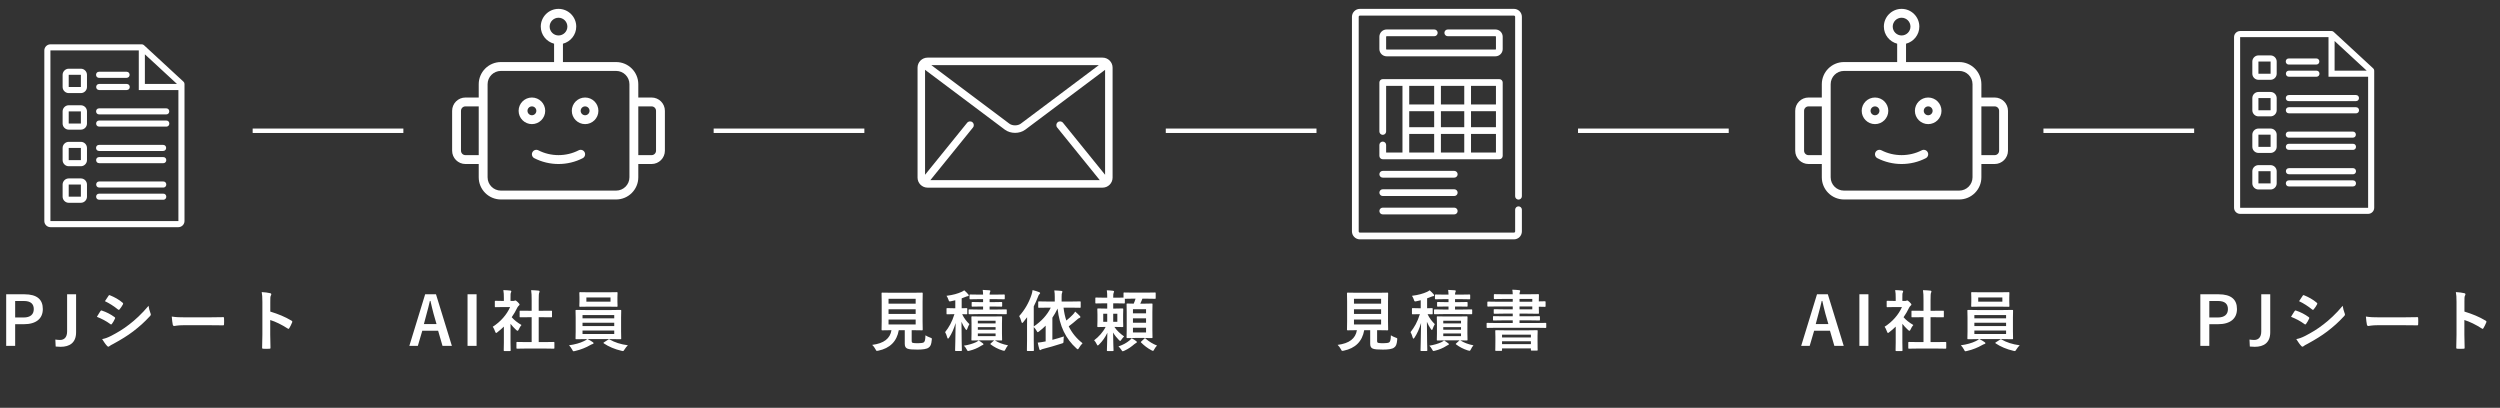 
<svg width="564" height="92" viewBox="0 0 564 92" fill="none" xmlns="http://www.w3.org/2000/svg">
<rect x="0" y="0" width="564" height="92" fill="#333333" stroke="none"/>
<path d="M1.395 66.39H5.505C8.37 66.39 9.66 67.575 9.66 69.72C9.66 71.865 8.175 73.14 5.385 73.14H3.42V78.03H1.395V66.39ZM3.42 67.905V71.625H5.325C6.87 71.625 7.62 70.92 7.62 69.735C7.62 68.58 6.945 67.905 5.4 67.905H3.42ZM17.165 66.39V74.97C17.165 77.325 15.71 78.24 13.67 78.24C13.34 78.24 12.98 78.21 12.56 78.18L12.485 76.605C12.92 76.665 13.25 76.695 13.55 76.695C14.495 76.695 15.14 76.08 15.14 74.775V66.39H17.165ZM21.858 71.475C22.233 70.875 22.473 70.44 22.652 70.2C22.727 70.095 22.802 70.02 22.938 70.05C24.062 70.425 24.962 70.905 25.817 71.52C25.922 71.595 25.983 71.655 25.983 71.745C25.983 71.79 25.953 71.85 25.922 71.91C25.758 72.315 25.503 72.705 25.262 73.05C25.188 73.14 25.128 73.2 25.067 73.2C25.008 73.2 24.962 73.17 24.887 73.11C23.927 72.405 22.953 71.91 21.858 71.475ZM23.672 67.95C23.927 67.56 24.212 67.14 24.468 66.75C24.573 66.57 24.663 66.54 24.843 66.63C25.802 67.02 26.837 67.575 27.663 68.295C27.753 68.355 27.782 68.43 27.782 68.49C27.782 68.55 27.767 68.61 27.723 68.685C27.512 69.06 27.212 69.54 26.957 69.81C26.913 69.885 26.852 69.9 26.808 69.9C26.733 69.9 26.657 69.855 26.582 69.795C25.802 69.15 24.633 68.385 23.672 67.95ZM23.043 76.5C23.672 76.38 24.198 76.215 25.082 75.765C26.508 75.015 27.738 74.31 29.192 73.17C30.392 72.255 31.997 70.815 33.513 68.985C33.602 69.645 33.722 70.02 33.947 70.665C33.992 70.77 34.023 70.86 34.023 70.95C34.023 71.07 33.977 71.175 33.858 71.295C32.462 72.795 31.517 73.62 30.047 74.76C28.742 75.75 27.348 76.605 25.562 77.58C25.203 77.775 24.843 77.94 24.692 78.09C24.602 78.18 24.527 78.21 24.453 78.21C24.348 78.21 24.242 78.15 24.152 78.03C23.837 77.715 23.433 77.13 23.043 76.5ZM46.922 73.365H41.523C40.038 73.365 39.468 73.545 39.318 73.545C39.138 73.545 39.017 73.455 38.972 73.23C38.898 72.885 38.807 72.18 38.748 71.415C39.722 71.565 40.472 71.595 41.987 71.595H46.818C47.958 71.595 49.112 71.565 50.267 71.55C50.492 71.535 50.538 71.58 50.538 71.76C50.568 72.21 50.568 72.72 50.538 73.17C50.538 73.35 50.477 73.41 50.267 73.395C49.142 73.38 48.032 73.365 46.922 73.365ZM60.977 68.145V70.29C62.807 70.86 64.263 71.445 65.748 72.33C65.912 72.42 65.987 72.525 65.912 72.72C65.718 73.215 65.478 73.68 65.267 74.025C65.207 74.13 65.147 74.19 65.073 74.19C65.028 74.19 64.968 74.175 64.907 74.115C63.528 73.23 62.178 72.57 60.962 72.195V75.51C60.962 76.485 60.992 77.37 61.023 78.45C61.038 78.63 60.962 78.675 60.752 78.675C60.318 78.705 59.852 78.705 59.417 78.675C59.208 78.675 59.133 78.63 59.133 78.45C59.178 77.34 59.193 76.455 59.193 75.495V68.115C59.193 66.99 59.148 66.495 59.042 65.895C59.733 65.94 60.483 66.015 60.917 66.135C61.127 66.18 61.203 66.27 61.203 66.39C61.203 66.48 61.157 66.6 61.083 66.735C60.977 66.93 60.977 67.305 60.977 68.145Z" fill="white"/>
<path d="M98.36 66.39L101.945 78.03H99.83L98.84 74.61H95.27L94.265 78.03H92.345L95.915 66.39H98.36ZM98.48 73.11L97.805 70.755C97.55 69.84 97.37 68.985 97.115 67.89H96.98C96.725 69 96.515 69.84 96.26 70.74L95.63 73.11H98.48ZM107.518 66.39V78.03H105.478V66.39H107.518ZM122.897 78.63H118.682C117.257 78.63 116.762 78.66 116.672 78.66C116.522 78.66 116.507 78.645 116.507 78.495V77.31C116.507 77.16 116.522 77.145 116.672 77.145C116.762 77.145 117.257 77.175 118.682 77.175H119.942V71.565H119.267C117.932 71.565 117.467 71.58 117.377 71.58C117.242 71.58 117.227 71.58 117.227 71.43V70.245C117.227 70.095 117.242 70.095 117.377 70.095C117.467 70.095 117.932 70.11 119.267 70.11H119.942V67.725C119.942 66.66 119.927 66.15 119.822 65.46C120.392 65.475 120.962 65.505 121.487 65.565C121.622 65.58 121.727 65.64 121.727 65.715C121.727 65.835 121.712 65.91 121.652 66.03C121.562 66.21 121.532 66.585 121.532 67.68V70.11H122.477C123.812 70.11 124.277 70.095 124.367 70.095C124.517 70.095 124.532 70.095 124.532 70.245V71.43C124.532 71.58 124.517 71.58 124.367 71.58C124.277 71.58 123.812 71.565 122.477 71.565H121.532V77.175H122.897C124.322 77.175 124.802 77.145 124.892 77.145C125.057 77.145 125.072 77.16 125.072 77.31V78.495C125.072 78.645 125.057 78.66 124.892 78.66C124.802 78.66 124.322 78.63 122.897 78.63ZM113.672 77.265V73.68C113.207 74.13 112.742 74.55 112.247 74.925C112.097 75.045 112.007 75.12 111.932 75.12C111.842 75.12 111.782 75 111.692 74.775C111.542 74.355 111.362 73.965 111.167 73.71C112.922 72.6 114.332 70.98 115.082 69.27H113.387C112.247 69.27 111.887 69.3 111.797 69.3C111.647 69.3 111.632 69.285 111.632 69.135V68.025C111.632 67.875 111.647 67.86 111.797 67.86C111.887 67.86 112.247 67.89 113.387 67.89H113.672V67.275C113.672 66.48 113.657 66 113.552 65.445C114.122 65.46 114.572 65.49 115.112 65.55C115.262 65.565 115.352 65.64 115.352 65.7C115.352 65.835 115.307 65.91 115.262 66.015C115.172 66.195 115.172 66.45 115.172 67.215V67.89H115.802C115.937 67.89 116.012 67.875 116.087 67.83C116.147 67.8 116.207 67.77 116.252 67.77C116.342 67.77 116.492 67.86 116.807 68.16C117.092 68.445 117.212 68.595 117.212 68.7C117.212 68.775 117.182 68.85 117.062 68.94C116.927 69.075 116.837 69.15 116.717 69.375C116.357 70.14 115.922 70.875 115.442 71.565C116.027 72.24 116.732 72.78 117.647 73.32C117.422 73.56 117.212 73.92 117.047 74.295C116.942 74.52 116.867 74.625 116.762 74.625C116.687 74.625 116.597 74.565 116.462 74.445C115.982 74.01 115.547 73.53 115.172 73.05V77.265C115.172 78.375 115.202 78.96 115.202 79.035C115.202 79.185 115.187 79.2 115.022 79.2H113.822C113.657 79.2 113.642 79.185 113.642 79.035C113.642 78.945 113.672 78.375 113.672 77.265ZM137.897 76.5H132.557C133.052 76.725 133.427 76.98 133.712 77.175C133.862 77.28 133.907 77.325 133.907 77.415C133.907 77.52 133.817 77.595 133.667 77.625C133.517 77.655 133.367 77.745 133.082 77.895C132.302 78.36 131.042 78.885 129.737 79.185C129.587 79.215 129.497 79.245 129.422 79.245C129.257 79.245 129.212 79.14 129.062 78.84C128.882 78.495 128.597 78.12 128.372 77.895C129.662 77.73 130.907 77.37 131.717 76.965C131.927 76.875 132.257 76.695 132.467 76.5H132.107C130.637 76.5 130.112 76.53 130.022 76.53C129.857 76.53 129.842 76.515 129.842 76.365C129.842 76.275 129.872 75.825 129.872 74.79V71.67C129.872 70.62 129.842 70.17 129.842 70.08C129.842 69.93 129.857 69.915 130.022 69.915C130.112 69.915 130.637 69.945 132.107 69.945H137.897C139.367 69.945 139.892 69.915 139.982 69.915C140.132 69.915 140.147 69.93 140.147 70.08C140.147 70.17 140.117 70.62 140.117 71.67V74.79C140.117 75.825 140.147 76.29 140.147 76.365C140.147 76.515 140.132 76.53 139.982 76.53C139.892 76.53 139.367 76.5 137.897 76.5ZM138.572 75.345V74.565H131.417V75.345H138.572ZM131.417 73.56H138.572V72.81H131.417V73.56ZM131.417 71.085V71.82H138.572V71.085H131.417ZM132.872 65.94H137.147C138.572 65.94 139.067 65.91 139.157 65.91C139.307 65.91 139.322 65.925 139.322 66.075C139.322 66.165 139.292 66.42 139.292 67.08V68.055C139.292 68.7 139.322 68.955 139.322 69.045C139.322 69.195 139.307 69.21 139.157 69.21C139.067 69.21 138.572 69.18 137.147 69.18H132.872C131.447 69.18 130.967 69.21 130.862 69.21C130.712 69.21 130.697 69.195 130.697 69.045C130.697 68.94 130.727 68.7 130.727 68.055V67.08C130.727 66.42 130.697 66.165 130.697 66.075C130.697 65.925 130.712 65.91 130.862 65.91C130.967 65.91 131.447 65.94 132.872 65.94ZM137.732 68.055V67.11H132.287V68.055H137.732ZM136.292 77.205L137.207 76.62C137.282 76.56 137.342 76.53 137.402 76.53C137.432 76.53 137.462 76.545 137.522 76.575C138.647 77.235 140.027 77.685 141.647 77.895C141.392 78.135 141.122 78.48 140.912 78.81C140.732 79.095 140.672 79.2 140.522 79.2C140.447 79.2 140.357 79.17 140.207 79.14C138.707 78.795 137.297 78.195 136.232 77.475C136.172 77.43 136.142 77.4 136.142 77.355C136.142 77.31 136.187 77.265 136.292 77.205Z" fill="white"/>
<path d="M496.395 66.39H500.505C503.37 66.39 504.66 67.575 504.66 69.72C504.66 71.865 503.175 73.14 500.385 73.14H498.42V78.03H496.395V66.39ZM498.42 67.905V71.625H500.325C501.87 71.625 502.62 70.92 502.62 69.735C502.62 68.58 501.945 67.905 500.4 67.905H498.42ZM512.165 66.39V74.97C512.165 77.325 510.71 78.24 508.67 78.24C508.34 78.24 507.98 78.21 507.56 78.18L507.485 76.605C507.92 76.665 508.25 76.695 508.55 76.695C509.495 76.695 510.14 76.08 510.14 74.775V66.39H512.165ZM516.857 71.475C517.232 70.875 517.472 70.44 517.652 70.2C517.727 70.095 517.802 70.02 517.937 70.05C519.062 70.425 519.962 70.905 520.817 71.52C520.922 71.595 520.982 71.655 520.982 71.745C520.982 71.79 520.952 71.85 520.922 71.91C520.757 72.315 520.502 72.705 520.262 73.05C520.187 73.14 520.127 73.2 520.067 73.2C520.007 73.2 519.962 73.17 519.887 73.11C518.927 72.405 517.952 71.91 516.857 71.475ZM518.672 67.95C518.927 67.56 519.212 67.14 519.467 66.75C519.572 66.57 519.662 66.54 519.842 66.63C520.802 67.02 521.837 67.575 522.662 68.295C522.752 68.355 522.782 68.43 522.782 68.49C522.782 68.55 522.767 68.61 522.722 68.685C522.512 69.06 522.212 69.54 521.957 69.81C521.912 69.885 521.852 69.9 521.807 69.9C521.732 69.9 521.657 69.855 521.582 69.795C520.802 69.15 519.632 68.385 518.672 67.95ZM518.042 76.5C518.672 76.38 519.197 76.215 520.082 75.765C521.507 75.015 522.737 74.31 524.192 73.17C525.392 72.255 526.997 70.815 528.512 68.985C528.602 69.645 528.722 70.02 528.947 70.665C528.992 70.77 529.022 70.86 529.022 70.95C529.022 71.07 528.977 71.175 528.857 71.295C527.462 72.795 526.517 73.62 525.047 74.76C523.742 75.75 522.347 76.605 520.562 77.58C520.202 77.775 519.842 77.94 519.692 78.09C519.602 78.18 519.527 78.21 519.452 78.21C519.347 78.21 519.242 78.15 519.152 78.03C518.837 77.715 518.432 77.13 518.042 76.5ZM541.922 73.365H536.522C535.037 73.365 534.467 73.545 534.317 73.545C534.137 73.545 534.017 73.455 533.972 73.23C533.897 72.885 533.807 72.18 533.747 71.415C534.722 71.565 535.472 71.595 536.987 71.595H541.817C542.957 71.595 544.112 71.565 545.267 71.55C545.492 71.535 545.537 71.58 545.537 71.76C545.567 72.21 545.567 72.72 545.537 73.17C545.537 73.35 545.477 73.41 545.267 73.395C544.142 73.38 543.032 73.365 541.922 73.365ZM555.977 68.145V70.29C557.807 70.86 559.262 71.445 560.747 72.33C560.912 72.42 560.987 72.525 560.912 72.72C560.717 73.215 560.477 73.68 560.267 74.025C560.207 74.13 560.147 74.19 560.072 74.19C560.027 74.19 559.967 74.175 559.907 74.115C558.527 73.23 557.177 72.57 555.962 72.195V75.51C555.962 76.485 555.992 77.37 556.022 78.45C556.037 78.63 555.962 78.675 555.752 78.675C555.317 78.705 554.852 78.705 554.417 78.675C554.207 78.675 554.132 78.63 554.132 78.45C554.177 77.34 554.192 76.455 554.192 75.495V68.115C554.192 66.99 554.147 66.495 554.042 65.895C554.732 65.94 555.482 66.015 555.917 66.135C556.127 66.18 556.202 66.27 556.202 66.39C556.202 66.48 556.157 66.6 556.082 66.735C555.977 66.93 555.977 67.305 555.977 68.145Z" fill="white"/>
<path d="M205.675 74.49V76.86C205.675 77.205 205.75 77.31 205.945 77.355C206.14 77.415 206.53 77.43 207.115 77.43C207.655 77.43 208.225 77.37 208.405 77.235C208.645 77.055 208.765 76.65 208.78 75.645C209.08 75.84 209.485 76.035 209.875 76.17C210.25 76.305 210.25 76.305 210.205 76.68C210.115 77.73 209.92 78.12 209.5 78.42C209.08 78.75 208.15 78.87 206.995 78.87C205.87 78.87 205.165 78.825 204.73 78.66C204.385 78.51 204.115 78.27 204.115 77.595V74.49H202.765C202.33 77.025 200.755 78.57 198.16 79.11C198.01 79.14 197.92 79.155 197.845 79.155C197.695 79.155 197.65 79.08 197.5 78.78C197.305 78.405 197.05 78.06 196.765 77.805C199.42 77.475 200.815 76.365 201.115 74.49H201.085C199.63 74.49 199.15 74.52 199.06 74.52C198.895 74.52 198.88 74.505 198.88 74.355C198.88 74.25 198.91 73.695 198.91 72.525V68.04C198.91 66.84 198.88 66.285 198.88 66.18C198.88 66.03 198.895 66.015 199.06 66.015C199.15 66.015 199.66 66.045 201.115 66.045H205.945C207.385 66.045 207.895 66.015 208 66.015C208.15 66.015 208.165 66.03 208.165 66.18C208.165 66.285 208.135 66.84 208.135 68.04V72.525C208.135 73.695 208.165 74.265 208.165 74.355C208.165 74.505 208.15 74.52 208 74.52C207.895 74.52 207.385 74.49 205.945 74.49H205.675ZM206.575 73.2V72.09H200.455V73.2H206.575ZM206.575 67.41H200.455V68.505H206.575V67.41ZM200.455 70.83H206.575V69.765H200.455V70.83ZM226.045 72.915V75.27C226.045 76.17 226.075 76.56 226.075 76.65C226.075 76.8 226.06 76.815 225.895 76.815C225.805 76.815 225.43 76.8 224.44 76.785C225.295 77.325 226.18 77.655 227.41 77.91C227.17 78.18 227.005 78.45 226.84 78.795C226.72 79.05 226.645 79.14 226.51 79.14C226.42 79.14 226.3 79.11 226.12 79.05C225.145 78.735 224.29 78.3 223.495 77.7C223.36 77.595 223.42 77.55 223.555 77.43L224.275 76.785H221.14C219.85 76.785 219.4 76.815 219.31 76.815C219.16 76.815 219.145 76.8 219.145 76.65C219.145 76.56 219.175 76.17 219.175 75.27V72.915C219.175 72 219.145 71.625 219.145 71.55C219.145 71.385 219.16 71.37 219.31 71.37C219.4 71.37 219.85 71.4 221.14 71.4H224.05C225.355 71.4 225.805 71.37 225.895 71.37C226.06 71.37 226.075 71.385 226.075 71.55C226.075 71.625 226.045 72 226.045 72.915ZM224.605 75.825V75.225H220.6V75.825H224.605ZM224.605 72.36H220.6V72.96H224.605V72.36ZM220.6 74.385H224.605V73.8H220.6V74.385ZM215.515 69.54V67.74C215.215 67.815 214.9 67.89 214.585 67.95C214.12 68.055 214.12 68.055 213.955 67.575C213.85 67.26 213.715 66.99 213.535 66.735C215.005 66.555 216.055 66.24 216.925 65.85C217.18 65.73 217.33 65.64 217.525 65.49C217.915 65.82 218.155 66.075 218.425 66.39C218.5 66.465 218.545 66.555 218.545 66.66C218.545 66.765 218.455 66.81 218.305 66.825C218.155 66.84 218.005 66.9 217.825 66.975C217.54 67.095 217.255 67.2 216.955 67.305V69.54C217.705 69.54 217.975 69.51 218.065 69.51C218.2 69.51 218.215 69.525 218.215 69.675V70.74C218.215 70.89 218.2 70.905 218.065 70.905C217.99 70.905 217.735 70.89 217.06 70.875C217.465 71.775 218.095 72.54 218.695 73.125C218.53 73.38 218.365 73.77 218.23 74.145C218.17 74.34 218.11 74.445 218.035 74.445C217.975 74.445 217.9 74.37 217.795 74.22C217.435 73.68 217.15 73.185 216.91 72.6C216.91 76.23 217 78.765 217 79.02C217 79.17 216.985 79.185 216.835 79.185H215.635C215.485 79.185 215.47 79.17 215.47 79.02C215.47 78.765 215.56 76.215 215.59 72.87C215.2 74.19 214.72 75.255 214.105 76.185C214.015 76.32 213.94 76.395 213.865 76.395C213.805 76.395 213.745 76.32 213.7 76.14C213.58 75.69 213.385 75.195 213.22 74.925C214.09 73.815 214.765 72.66 215.32 70.875H215.125C214.09 70.875 213.775 70.905 213.685 70.905C213.55 70.905 213.535 70.89 213.535 70.74V69.675C213.535 69.525 213.55 69.51 213.685 69.51C213.775 69.51 214.09 69.54 215.125 69.54H215.515ZM224.08 69.15H223.255V69.825H224.95C226.39 69.825 226.885 69.795 226.975 69.795C227.11 69.795 227.125 69.81 227.125 69.96V70.725C227.125 70.875 227.11 70.89 226.975 70.89C226.885 70.89 226.39 70.86 224.95 70.86H220.615C219.28 70.86 218.77 70.89 218.68 70.89C218.53 70.89 218.515 70.875 218.515 70.725V69.96C218.515 69.81 218.53 69.795 218.68 69.795C218.77 69.795 219.28 69.825 220.615 69.825H221.785V69.15H221.185C219.88 69.15 219.46 69.18 219.37 69.18C219.22 69.18 219.205 69.165 219.205 69.015V68.31C219.205 68.145 219.22 68.13 219.37 68.13C219.46 68.13 219.88 68.16 221.185 68.16H221.785V67.485H220.855C219.475 67.485 218.995 67.515 218.905 67.515C218.74 67.515 218.725 67.5 218.725 67.335V66.6C218.725 66.45 218.74 66.435 218.905 66.435C218.995 66.435 219.475 66.465 220.855 66.465H221.785C221.77 66.015 221.755 65.73 221.695 65.4C222.16 65.415 222.775 65.445 223.21 65.49C223.345 65.505 223.435 65.565 223.435 65.64C223.435 65.73 223.39 65.805 223.345 65.91C223.3 66 223.255 66.15 223.255 66.465H224.56C225.94 66.465 226.42 66.435 226.51 66.435C226.66 66.435 226.675 66.45 226.675 66.6V67.335C226.675 67.5 226.66 67.515 226.51 67.515C226.42 67.515 225.94 67.485 224.56 67.485H223.255V68.16H224.08C225.4 68.16 225.82 68.13 225.91 68.13C226.075 68.13 226.09 68.145 226.09 68.31V69.015C226.09 69.165 226.075 69.18 225.91 69.18C225.82 69.18 225.4 69.15 224.08 69.15ZM220.78 76.815C221.08 76.98 221.395 77.19 221.695 77.43C221.815 77.52 221.875 77.58 221.875 77.64C221.875 77.73 221.8 77.805 221.695 77.835C221.56 77.88 221.41 77.97 221.215 78.09C220.57 78.51 219.64 78.9 218.77 79.11C218.605 79.155 218.47 79.185 218.41 79.185C218.275 79.185 218.215 79.095 218.08 78.825C217.915 78.51 217.69 78.195 217.45 77.985C218.53 77.82 219.49 77.52 220.165 77.205C220.33 77.13 220.6 76.965 220.78 76.815ZM231.7 76.755V73.425C231.7 72.885 231.7 72.21 231.715 71.565C231.445 71.94 231.16 72.3 230.86 72.66C230.755 72.795 230.665 72.87 230.605 72.87C230.545 72.87 230.5 72.795 230.44 72.615C230.29 72.06 230.125 71.64 229.93 71.31C231.205 69.885 232.12 68.28 232.705 66.51C232.825 66.15 232.9 65.82 232.945 65.445C233.485 65.58 233.965 65.715 234.4 65.895C234.565 65.97 234.655 66.015 234.655 66.12C234.655 66.225 234.595 66.285 234.475 66.39C234.37 66.48 234.295 66.6 234.16 66.99C233.875 67.725 233.56 68.43 233.215 69.12V73.65C234.94 72.495 236.245 71.055 237.055 69.405H236.44C234.97 69.405 234.475 69.435 234.385 69.435C234.235 69.435 234.22 69.42 234.22 69.27V68.16C234.22 68.01 234.235 67.995 234.385 67.995C234.475 67.995 234.97 68.025 236.44 68.025H237.955V67.005C237.955 66.435 237.94 66.03 237.85 65.52C238.435 65.535 238.93 65.58 239.425 65.625C239.575 65.625 239.68 65.7 239.68 65.775C239.68 65.88 239.635 65.985 239.59 66.09C239.53 66.225 239.5 66.45 239.5 66.945V68.025H241.585C243.055 68.025 243.565 67.995 243.655 67.995C243.79 67.995 243.805 68.01 243.805 68.16V69.27C243.805 69.42 243.79 69.435 243.655 69.435C243.565 69.435 243.055 69.405 241.585 69.405H239.935C240.055 70.455 240.265 71.43 240.565 72.315C241.18 71.82 241.675 71.355 242.02 70.995C242.275 70.74 242.41 70.545 242.56 70.29C242.95 70.62 243.31 70.965 243.625 71.295C243.7 71.385 243.745 71.445 243.745 71.535C243.745 71.61 243.67 71.685 243.505 71.745C243.37 71.79 243.25 71.85 243.01 72.075C242.41 72.6 241.78 73.125 241.105 73.62C241.84 75.12 242.875 76.38 244.225 77.43C243.925 77.745 243.655 78.09 243.43 78.48C243.31 78.69 243.235 78.795 243.145 78.795C243.07 78.795 242.98 78.735 242.845 78.6C240.445 76.44 239.05 73.65 238.585 69.615C238.225 70.365 237.85 71.04 237.415 71.67V76.665C238.21 76.455 239.11 76.2 240.01 75.9C239.965 76.155 239.935 76.56 239.935 76.92C239.92 77.4 239.92 77.385 239.455 77.52C238.075 77.97 236.605 78.39 235.36 78.705C235.12 78.765 234.955 78.825 234.85 78.9C234.775 78.975 234.715 78.99 234.655 78.99C234.58 78.99 234.52 78.915 234.475 78.78C234.34 78.345 234.22 77.835 234.115 77.295C234.67 77.25 235.15 77.16 235.705 77.055L235.9 77.025V73.47C235.45 73.92 234.97 74.34 234.445 74.745C234.28 74.865 234.19 74.94 234.115 74.94C234.025 74.94 233.965 74.835 233.845 74.61C233.665 74.31 233.455 74.01 233.215 73.785V76.755C233.215 78.21 233.245 78.945 233.245 79.02C233.245 79.17 233.23 79.185 233.08 79.185H231.835C231.685 79.185 231.67 79.17 231.67 79.02C231.67 78.93 231.7 78.21 231.7 76.755ZM256.18 67.38H255.505C254.485 67.38 253.99 67.395 253.765 67.41V68.295C253.765 68.445 253.75 68.46 253.6 68.46C253.51 68.46 253.09 68.43 251.8 68.43H251.14V69.615H251.605C252.76 69.615 253.15 69.585 253.24 69.585C253.39 69.585 253.405 69.6 253.405 69.75C253.405 69.84 253.375 70.17 253.375 70.95V72.42C253.375 73.2 253.405 73.53 253.405 73.62C253.405 73.77 253.39 73.785 253.24 73.785C253.15 73.785 252.76 73.755 251.605 73.755H251.41C251.98 74.625 252.775 75.315 253.6 75.9C253.39 76.11 253.18 76.35 253 76.62C252.865 76.815 252.79 76.92 252.715 76.92C252.64 76.92 252.565 76.845 252.415 76.695C251.965 76.23 251.515 75.705 251.11 75.015C251.125 77.055 251.215 78.81 251.215 79.05C251.215 79.185 251.2 79.2 251.05 79.2H249.895C249.73 79.2 249.715 79.185 249.715 79.05C249.715 78.81 249.79 77.07 249.82 75.075C249.34 76.08 248.74 76.95 247.945 77.73C247.81 77.865 247.72 77.94 247.645 77.94C247.57 77.94 247.51 77.85 247.42 77.64C247.24 77.25 247.045 76.995 246.835 76.77C247.87 75.99 248.83 74.94 249.43 73.755H249.37C248.215 73.755 247.825 73.785 247.72 73.785C247.57 73.785 247.555 73.77 247.555 73.62C247.555 73.53 247.585 73.2 247.585 72.42V70.95C247.585 70.17 247.555 69.855 247.555 69.75C247.555 69.6 247.57 69.585 247.72 69.585C247.825 69.585 248.215 69.615 249.37 69.615H249.79V68.43H249.055C247.78 68.43 247.36 68.46 247.27 68.46C247.12 68.46 247.105 68.445 247.105 68.295V67.275C247.105 67.14 247.12 67.125 247.27 67.125C247.36 67.125 247.78 67.155 249.055 67.155H249.79C249.79 66.345 249.775 66.06 249.7 65.49C250.24 65.505 250.57 65.535 251.08 65.595C251.245 65.61 251.335 65.685 251.335 65.745C251.335 65.85 251.29 65.94 251.245 66.045C251.17 66.21 251.14 66.42 251.14 67.065V67.155H251.8C252.775 67.155 253.255 67.14 253.465 67.14V66.15C253.465 66 253.48 65.985 253.63 65.985C253.72 65.985 254.17 66.015 255.505 66.015H258.685C260.035 66.015 260.485 65.985 260.575 65.985C260.71 65.985 260.725 66 260.725 66.15V67.245C260.725 67.395 260.71 67.41 260.575 67.41C260.485 67.41 260.035 67.38 258.685 67.38H257.725C257.575 67.8 257.41 68.16 257.245 68.505H258.115C259.315 68.505 259.735 68.475 259.84 68.475C259.99 68.475 260.005 68.49 260.005 68.64C260.005 68.715 259.975 69.24 259.975 70.38V74.37C259.975 75.51 260.005 76.02 260.005 76.11C260.005 76.26 259.99 76.275 259.84 76.275C259.735 76.275 259.315 76.245 258.115 76.245H256.06C254.83 76.245 254.425 76.275 254.335 76.275C254.17 76.275 254.155 76.26 254.155 76.11C254.155 76.02 254.185 75.51 254.185 74.37V70.44C254.185 69.24 254.155 68.73 254.155 68.64C254.155 68.49 254.17 68.475 254.335 68.475C254.41 68.475 254.77 68.505 255.76 68.505C255.94 68.13 256.06 67.785 256.18 67.38ZM258.55 75V73.935H255.595V75H258.55ZM255.595 72.81H258.55V71.82H255.595V72.81ZM258.55 69.75H255.595V70.695H258.55V69.75ZM252.07 72.6V70.785H251.14V72.6H252.07ZM248.89 72.6H249.79V70.785H248.89V72.6ZM255.295 76.305C255.685 76.5 256.03 76.725 256.315 76.95C256.45 77.04 256.48 77.115 256.48 77.19C256.48 77.28 256.405 77.325 256.3 77.37C256.18 77.43 256.075 77.52 255.91 77.64C255.265 78.195 254.575 78.705 253.645 79.125C253.465 79.2 253.36 79.245 253.285 79.245C253.18 79.245 253.12 79.155 252.955 78.9C252.76 78.585 252.52 78.315 252.325 78.15C253.435 77.76 254.065 77.4 254.785 76.83C254.965 76.695 255.13 76.515 255.295 76.305ZM257.515 76.995L258.145 76.41C258.22 76.335 258.265 76.305 258.31 76.305C258.355 76.305 258.4 76.335 258.46 76.395C259.24 77.085 260.155 77.625 261.025 77.955C260.815 78.15 260.605 78.45 260.41 78.795C260.275 79.05 260.215 79.155 260.11 79.155C260.02 79.155 259.915 79.095 259.735 79.005C258.835 78.525 258.085 77.925 257.44 77.28C257.32 77.16 257.365 77.13 257.515 76.995Z" fill="white"/>
<path d="M310.675 74.49V76.86C310.675 77.205 310.75 77.31 310.945 77.355C311.14 77.415 311.53 77.43 312.115 77.43C312.655 77.43 313.225 77.37 313.405 77.235C313.645 77.055 313.765 76.65 313.78 75.645C314.08 75.84 314.485 76.035 314.875 76.17C315.25 76.305 315.25 76.305 315.205 76.68C315.115 77.73 314.92 78.12 314.5 78.42C314.08 78.75 313.15 78.87 311.995 78.87C310.87 78.87 310.165 78.825 309.73 78.66C309.385 78.51 309.115 78.27 309.115 77.595V74.49H307.765C307.33 77.025 305.755 78.57 303.16 79.11C303.01 79.14 302.92 79.155 302.845 79.155C302.695 79.155 302.65 79.08 302.5 78.78C302.305 78.405 302.05 78.06 301.765 77.805C304.42 77.475 305.815 76.365 306.115 74.49H306.085C304.63 74.49 304.15 74.52 304.06 74.52C303.895 74.52 303.88 74.505 303.88 74.355C303.88 74.25 303.91 73.695 303.91 72.525V68.04C303.91 66.84 303.88 66.285 303.88 66.18C303.88 66.03 303.895 66.015 304.06 66.015C304.15 66.015 304.66 66.045 306.115 66.045H310.945C312.385 66.045 312.895 66.015 313 66.015C313.15 66.015 313.165 66.03 313.165 66.18C313.165 66.285 313.135 66.84 313.135 68.04V72.525C313.135 73.695 313.165 74.265 313.165 74.355C313.165 74.505 313.15 74.52 313 74.52C312.895 74.52 312.385 74.49 310.945 74.49H310.675ZM311.575 73.2V72.09H305.455V73.2H311.575ZM311.575 67.41H305.455V68.505H311.575V67.41ZM305.455 70.83H311.575V69.765H305.455V70.83ZM331.045 72.915V75.27C331.045 76.17 331.075 76.56 331.075 76.65C331.075 76.8 331.06 76.815 330.895 76.815C330.805 76.815 330.43 76.8 329.44 76.785C330.295 77.325 331.18 77.655 332.41 77.91C332.17 78.18 332.005 78.45 331.84 78.795C331.72 79.05 331.645 79.14 331.51 79.14C331.42 79.14 331.3 79.11 331.12 79.05C330.145 78.735 329.29 78.3 328.495 77.7C328.36 77.595 328.42 77.55 328.555 77.43L329.275 76.785H326.14C324.85 76.785 324.4 76.815 324.31 76.815C324.16 76.815 324.145 76.8 324.145 76.65C324.145 76.56 324.175 76.17 324.175 75.27V72.915C324.175 72 324.145 71.625 324.145 71.55C324.145 71.385 324.16 71.37 324.31 71.37C324.4 71.37 324.85 71.4 326.14 71.4H329.05C330.355 71.4 330.805 71.37 330.895 71.37C331.06 71.37 331.075 71.385 331.075 71.55C331.075 71.625 331.045 72 331.045 72.915ZM329.605 75.825V75.225H325.6V75.825H329.605ZM329.605 72.36H325.6V72.96H329.605V72.36ZM325.6 74.385H329.605V73.8H325.6V74.385ZM320.515 69.54V67.74C320.215 67.815 319.9 67.89 319.585 67.95C319.12 68.055 319.12 68.055 318.955 67.575C318.85 67.26 318.715 66.99 318.535 66.735C320.005 66.555 321.055 66.24 321.925 65.85C322.18 65.73 322.33 65.64 322.525 65.49C322.915 65.82 323.155 66.075 323.425 66.39C323.5 66.465 323.545 66.555 323.545 66.66C323.545 66.765 323.455 66.81 323.305 66.825C323.155 66.84 323.005 66.9 322.825 66.975C322.54 67.095 322.255 67.2 321.955 67.305V69.54C322.705 69.54 322.975 69.51 323.065 69.51C323.2 69.51 323.215 69.525 323.215 69.675V70.74C323.215 70.89 323.2 70.905 323.065 70.905C322.99 70.905 322.735 70.89 322.06 70.875C322.465 71.775 323.095 72.54 323.695 73.125C323.53 73.38 323.365 73.77 323.23 74.145C323.17 74.34 323.11 74.445 323.035 74.445C322.975 74.445 322.9 74.37 322.795 74.22C322.435 73.68 322.15 73.185 321.91 72.6C321.91 76.23 322 78.765 322 79.02C322 79.17 321.985 79.185 321.835 79.185H320.635C320.485 79.185 320.47 79.17 320.47 79.02C320.47 78.765 320.56 76.215 320.59 72.87C320.2 74.19 319.72 75.255 319.105 76.185C319.015 76.32 318.94 76.395 318.865 76.395C318.805 76.395 318.745 76.32 318.7 76.14C318.58 75.69 318.385 75.195 318.22 74.925C319.09 73.815 319.765 72.66 320.32 70.875H320.125C319.09 70.875 318.775 70.905 318.685 70.905C318.55 70.905 318.535 70.89 318.535 70.74V69.675C318.535 69.525 318.55 69.51 318.685 69.51C318.775 69.51 319.09 69.54 320.125 69.54H320.515ZM329.08 69.15H328.255V69.825H329.95C331.39 69.825 331.885 69.795 331.975 69.795C332.11 69.795 332.125 69.81 332.125 69.96V70.725C332.125 70.875 332.11 70.89 331.975 70.89C331.885 70.89 331.39 70.86 329.95 70.86H325.615C324.28 70.86 323.77 70.89 323.68 70.89C323.53 70.89 323.515 70.875 323.515 70.725V69.96C323.515 69.81 323.53 69.795 323.68 69.795C323.77 69.795 324.28 69.825 325.615 69.825H326.785V69.15H326.185C324.88 69.15 324.46 69.18 324.37 69.18C324.22 69.18 324.205 69.165 324.205 69.015V68.31C324.205 68.145 324.22 68.13 324.37 68.13C324.46 68.13 324.88 68.16 326.185 68.16H326.785V67.485H325.855C324.475 67.485 323.995 67.515 323.905 67.515C323.74 67.515 323.725 67.5 323.725 67.335V66.6C323.725 66.45 323.74 66.435 323.905 66.435C323.995 66.435 324.475 66.465 325.855 66.465H326.785C326.77 66.015 326.755 65.73 326.695 65.4C327.16 65.415 327.775 65.445 328.21 65.49C328.345 65.505 328.435 65.565 328.435 65.64C328.435 65.73 328.39 65.805 328.345 65.91C328.3 66 328.255 66.15 328.255 66.465H329.56C330.94 66.465 331.42 66.435 331.51 66.435C331.66 66.435 331.675 66.45 331.675 66.6V67.335C331.675 67.5 331.66 67.515 331.51 67.515C331.42 67.515 330.94 67.485 329.56 67.485H328.255V68.16H329.08C330.4 68.16 330.82 68.13 330.91 68.13C331.075 68.13 331.09 68.145 331.09 68.31V69.015C331.09 69.165 331.075 69.18 330.91 69.18C330.82 69.18 330.4 69.15 329.08 69.15ZM325.78 76.815C326.08 76.98 326.395 77.19 326.695 77.43C326.815 77.52 326.875 77.58 326.875 77.64C326.875 77.73 326.8 77.805 326.695 77.835C326.56 77.88 326.41 77.97 326.215 78.09C325.57 78.51 324.64 78.9 323.77 79.11C323.605 79.155 323.47 79.185 323.41 79.185C323.275 79.185 323.215 79.095 323.08 78.825C322.915 78.51 322.69 78.195 322.45 77.985C323.53 77.82 324.49 77.52 325.165 77.205C325.33 77.13 325.6 76.965 325.78 76.815ZM346.81 73.95H337.39C336.07 73.95 335.62 73.98 335.53 73.98C335.395 73.98 335.38 73.965 335.38 73.815V72.99C335.38 72.855 335.395 72.84 335.53 72.84C335.62 72.84 336.07 72.87 337.39 72.87H341.275V72.27H339.04C337.57 72.27 337.075 72.3 336.97 72.3C336.835 72.3 336.82 72.285 336.82 72.135V71.49C336.82 71.34 336.835 71.325 336.97 71.325C337.075 71.325 337.57 71.355 339.04 71.355H341.275V70.755H339.19C337.75 70.755 337.255 70.785 337.165 70.785C337 70.785 336.985 70.77 336.985 70.62V69.915C336.985 69.765 337 69.75 337.165 69.75C337.255 69.75 337.75 69.78 339.19 69.78H341.275V69.135H337.735C336.31 69.135 335.8 69.165 335.71 69.165C335.56 69.165 335.545 69.15 335.545 69V68.205C335.545 68.055 335.56 68.04 335.71 68.04C335.8 68.04 336.31 68.07 337.735 68.07H341.275V67.44H339.265C337.795 67.44 337.285 67.47 337.18 67.47C337.03 67.47 337.015 67.455 337.015 67.305V66.54C337.015 66.375 337.03 66.36 337.18 66.36C337.285 66.36 337.795 66.39 339.265 66.39H341.275C341.26 65.895 341.23 65.64 341.17 65.355C341.725 65.37 342.22 65.4 342.745 65.46C342.865 65.475 342.955 65.535 342.955 65.625C342.955 65.715 342.925 65.775 342.88 65.895C342.85 65.985 342.805 66.105 342.805 66.39H344.545C346.135 66.39 346.93 66.36 347.02 66.36C347.17 66.36 347.185 66.375 347.185 66.54C347.185 66.63 347.155 67.02 347.155 67.845V67.995C347.95 67.995 348.415 67.965 348.505 67.965C348.67 67.965 348.685 67.98 348.685 68.145V69.06C348.685 69.21 348.67 69.225 348.505 69.225C348.415 69.225 347.95 69.195 347.155 69.195V69.285C347.155 70.08 347.185 70.53 347.185 70.62C347.185 70.77 347.17 70.785 347.02 70.785C346.93 70.785 346.135 70.755 344.545 70.755H342.805V71.355H345.205C346.66 71.355 347.17 71.325 347.26 71.325C347.395 71.325 347.41 71.34 347.41 71.49V72.135C347.41 72.285 347.395 72.3 347.26 72.3C347.17 72.3 346.66 72.27 345.205 72.27H342.805V72.87H346.81C348.13 72.87 348.58 72.84 348.67 72.84C348.82 72.84 348.835 72.855 348.835 72.99V73.815C348.835 73.965 348.82 73.98 348.67 73.98C348.58 73.98 348.13 73.95 346.81 73.95ZM345.685 69.78V69.135H342.805V69.78H345.685ZM345.685 67.44H342.805V68.07H345.685V67.44ZM338.695 79.155H337.495C337.345 79.155 337.33 79.14 337.33 78.99C337.33 78.9 337.36 78.6 337.36 76.89V75.93C337.36 75.105 337.33 74.76 337.33 74.67C337.33 74.505 337.345 74.49 337.495 74.49C337.6 74.49 338.125 74.52 339.58 74.52H344.65C346.105 74.52 346.63 74.49 346.735 74.49C346.885 74.49 346.9 74.505 346.9 74.67C346.9 74.76 346.87 75.105 346.87 75.75V76.86C346.87 78.54 346.9 78.855 346.9 78.945C346.9 79.08 346.885 79.095 346.735 79.095H345.535C345.385 79.095 345.37 79.08 345.37 78.945V78.6H338.86V78.99C338.86 79.14 338.845 79.155 338.695 79.155ZM338.86 77.64H345.37V76.995H338.86V77.64ZM338.86 75.495V76.125H345.37V75.495H338.86Z" fill="white"/>
<path d="M412.36 66.39L415.945 78.03H413.83L412.84 74.61H409.27L408.265 78.03H406.345L409.915 66.39H412.36ZM412.48 73.11L411.805 70.755C411.55 69.84 411.37 68.985 411.115 67.89H410.98C410.725 69 410.515 69.84 410.26 70.74L409.63 73.11H412.48ZM421.518 66.39V78.03H419.478V66.39H421.518ZM436.897 78.63H432.682C431.257 78.63 430.762 78.66 430.672 78.66C430.522 78.66 430.507 78.645 430.507 78.495V77.31C430.507 77.16 430.522 77.145 430.672 77.145C430.762 77.145 431.257 77.175 432.682 77.175H433.942V71.565H433.267C431.932 71.565 431.467 71.58 431.377 71.58C431.242 71.58 431.227 71.58 431.227 71.43V70.245C431.227 70.095 431.242 70.095 431.377 70.095C431.467 70.095 431.932 70.11 433.267 70.11H433.942V67.725C433.942 66.66 433.927 66.15 433.822 65.46C434.392 65.475 434.962 65.505 435.487 65.565C435.622 65.58 435.727 65.64 435.727 65.715C435.727 65.835 435.712 65.91 435.652 66.03C435.562 66.21 435.532 66.585 435.532 67.68V70.11H436.477C437.812 70.11 438.277 70.095 438.367 70.095C438.517 70.095 438.532 70.095 438.532 70.245V71.43C438.532 71.58 438.517 71.58 438.367 71.58C438.277 71.58 437.812 71.565 436.477 71.565H435.532V77.175H436.897C438.322 77.175 438.802 77.145 438.892 77.145C439.057 77.145 439.072 77.16 439.072 77.31V78.495C439.072 78.645 439.057 78.66 438.892 78.66C438.802 78.66 438.322 78.63 436.897 78.63ZM427.672 77.265V73.68C427.207 74.13 426.742 74.55 426.247 74.925C426.097 75.045 426.007 75.12 425.932 75.12C425.842 75.12 425.782 75 425.692 74.775C425.542 74.355 425.362 73.965 425.167 73.71C426.922 72.6 428.332 70.98 429.082 69.27H427.387C426.247 69.27 425.887 69.3 425.797 69.3C425.647 69.3 425.632 69.285 425.632 69.135V68.025C425.632 67.875 425.647 67.86 425.797 67.86C425.887 67.86 426.247 67.89 427.387 67.89H427.672V67.275C427.672 66.48 427.657 66 427.552 65.445C428.122 65.46 428.572 65.49 429.112 65.55C429.262 65.565 429.352 65.64 429.352 65.7C429.352 65.835 429.307 65.91 429.262 66.015C429.172 66.195 429.172 66.45 429.172 67.215V67.89H429.802C429.937 67.89 430.012 67.875 430.087 67.83C430.147 67.8 430.207 67.77 430.252 67.77C430.342 67.77 430.492 67.86 430.807 68.16C431.092 68.445 431.212 68.595 431.212 68.7C431.212 68.775 431.182 68.85 431.062 68.94C430.927 69.075 430.837 69.15 430.717 69.375C430.357 70.14 429.922 70.875 429.442 71.565C430.027 72.24 430.732 72.78 431.647 73.32C431.422 73.56 431.212 73.92 431.047 74.295C430.942 74.52 430.867 74.625 430.762 74.625C430.687 74.625 430.597 74.565 430.462 74.445C429.982 74.01 429.547 73.53 429.172 73.05V77.265C429.172 78.375 429.202 78.96 429.202 79.035C429.202 79.185 429.187 79.2 429.022 79.2H427.822C427.657 79.2 427.642 79.185 427.642 79.035C427.642 78.945 427.672 78.375 427.672 77.265ZM451.897 76.5H446.557C447.052 76.725 447.427 76.98 447.712 77.175C447.862 77.28 447.907 77.325 447.907 77.415C447.907 77.52 447.817 77.595 447.667 77.625C447.517 77.655 447.367 77.745 447.082 77.895C446.302 78.36 445.042 78.885 443.737 79.185C443.587 79.215 443.497 79.245 443.422 79.245C443.257 79.245 443.212 79.14 443.062 78.84C442.882 78.495 442.597 78.12 442.372 77.895C443.662 77.73 444.907 77.37 445.717 76.965C445.927 76.875 446.257 76.695 446.467 76.5H446.107C444.637 76.5 444.112 76.53 444.022 76.53C443.857 76.53 443.842 76.515 443.842 76.365C443.842 76.275 443.872 75.825 443.872 74.79V71.67C443.872 70.62 443.842 70.17 443.842 70.08C443.842 69.93 443.857 69.915 444.022 69.915C444.112 69.915 444.637 69.945 446.107 69.945H451.897C453.367 69.945 453.892 69.915 453.982 69.915C454.132 69.915 454.147 69.93 454.147 70.08C454.147 70.17 454.117 70.62 454.117 71.67V74.79C454.117 75.825 454.147 76.29 454.147 76.365C454.147 76.515 454.132 76.53 453.982 76.53C453.892 76.53 453.367 76.5 451.897 76.5ZM452.572 75.345V74.565H445.417V75.345H452.572ZM445.417 73.56H452.572V72.81H445.417V73.56ZM445.417 71.085V71.82H452.572V71.085H445.417ZM446.872 65.94H451.147C452.572 65.94 453.067 65.91 453.157 65.91C453.307 65.91 453.322 65.925 453.322 66.075C453.322 66.165 453.292 66.42 453.292 67.08V68.055C453.292 68.7 453.322 68.955 453.322 69.045C453.322 69.195 453.307 69.21 453.157 69.21C453.067 69.21 452.572 69.18 451.147 69.18H446.872C445.447 69.18 444.967 69.21 444.862 69.21C444.712 69.21 444.697 69.195 444.697 69.045C444.697 68.94 444.727 68.7 444.727 68.055V67.08C444.727 66.42 444.697 66.165 444.697 66.075C444.697 65.925 444.712 65.91 444.862 65.91C444.967 65.91 445.447 65.94 446.872 65.94ZM451.732 68.055V67.11H446.287V68.055H451.732ZM450.292 77.205L451.207 76.62C451.282 76.56 451.342 76.53 451.402 76.53C451.432 76.53 451.462 76.545 451.522 76.575C452.647 77.235 454.027 77.685 455.647 77.895C455.392 78.135 455.122 78.48 454.912 78.81C454.732 79.095 454.672 79.2 454.522 79.2C454.447 79.2 454.357 79.17 454.207 79.14C452.707 78.795 451.297 78.195 450.232 77.475C450.172 77.43 450.142 77.4 450.142 77.355C450.142 77.31 450.187 77.265 450.292 77.205Z" fill="white"/>
<path d="M248.744 13H209.256C208.015 13 207 14.015 207 15.256V40.077C207 41.318 208.015 42.333 209.256 42.333H248.744C249.985 42.333 251 41.318 251 40.077V15.256C251 14.015 249.985 13 248.744 13ZM247.897 14.692L230.298 27.892C229.982 28.133 229.496 28.284 229 28.282C228.504 28.284 228.018 28.133 227.702 27.892L210.103 14.692H247.897ZM238.496 28.763L248.086 40.61C248.095 40.621 248.107 40.63 248.117 40.641H209.883C209.893 40.63 209.905 40.621 209.914 40.61L219.504 28.763C219.798 28.4 219.742 27.867 219.378 27.573C219.015 27.279 218.482 27.335 218.188 27.698L208.692 39.429V15.75L226.687 29.246C227.363 29.75 228.186 29.971 229 29.974C229.812 29.972 230.636 29.75 231.313 29.246L249.307 15.75V39.429L239.812 27.698C239.518 27.335 238.985 27.279 238.622 27.573C238.258 27.867 238.202 28.4 238.496 28.763Z" fill="white"/>
<line x1="57" y1="29.5" x2="91" y2="29.5" stroke="white"/>
<line x1="161" y1="29.5" x2="195" y2="29.5" stroke="white"/>
<line x1="263" y1="29.5" x2="297" y2="29.5" stroke="white"/>
<line x1="356" y1="29.5" x2="390" y2="29.5" stroke="white"/>
<line x1="461" y1="29.5" x2="495" y2="29.5" stroke="white"/>
<path d="M123 25C123 23.346 121.654 22 120 22C118.346 22 117 23.346 117 25C117 26.654 118.346 28 120 28C121.654 28 123 26.654 123 25ZM120 26C119.449 26 119 25.552 119 25C119 24.448 119.449 24 120 24C120.551 24 121 24.449 121 25C121 25.551 120.551 26 120 26Z" fill="white"/>
<path d="M132 22C130.346 22 129 23.346 129 25C129 26.654 130.346 28 132 28C133.654 28 135 26.654 135 25C135 23.346 133.654 22 132 22ZM132 26C131.449 26 131 25.552 131 25C131 24.448 131.449 24 132 24C132.551 24 133 24.449 133 25C133 25.551 132.551 26 132 26Z" fill="white"/>
<path d="M130.543 33.91C127.728 35.357 124.272 35.357 121.457 33.91C120.965 33.657 120.363 33.851 120.11 34.343C119.857 34.835 120.051 35.437 120.543 35.69C122.212 36.547 124.099 37.001 126 37.001C127.901 37.001 129.788 36.548 131.457 35.69C131.948 35.437 132.142 34.835 131.89 34.343C131.638 33.851 131.035 33.657 130.543 33.91Z" fill="white"/>
<path d="M147 22H144V19C144 16.243 141.757 14 139 14H127V9.858C128.72 9.411 130 7.858 130 6C130 3.794 128.206 2 126 2C123.794 2 122 3.794 122 6C122 7.858 123.28 9.411 125 9.858V14H113C110.243 14 108 16.243 108 19V22H105C103.346 22 102 23.346 102 25V34C102 35.654 103.346 37 105 37H108V40C108 42.757 110.243 45 113 45H139C141.757 45 144 42.757 144 40V37H147C148.654 37 150 35.654 150 34V25C150 23.346 148.654 22 147 22ZM124 6C124 4.897 124.897 4 126 4C127.103 4 128 4.897 128 6C128 7.103 127.103 8 126 8C124.897 8 124 7.103 124 6ZM105 35C104.449 35 104 34.552 104 34V25C104 24.449 104.449 24 105 24H108V35H105ZM142 40C142 41.654 140.654 43 139 43H113C111.346 43 110 41.654 110 40V19C110 17.346 111.346 16 113 16H139C140.654 16 142 17.346 142 19V40ZM148 34C148 34.552 147.551 35 147 35H144V24H147C147.551 24 148 24.449 148 25V34Z" fill="white"/>
<path d="M426 25C426 23.346 424.654 22 423 22C421.346 22 420 23.346 420 25C420 26.654 421.346 28 423 28C424.654 28 426 26.654 426 25ZM423 26C422.449 26 422 25.552 422 25C422 24.448 422.449 24 423 24C423.551 24 424 24.449 424 25C424 25.551 423.551 26 423 26Z" fill="white"/>
<path d="M435 22C433.346 22 432 23.346 432 25C432 26.654 433.346 28 435 28C436.654 28 438 26.654 438 25C438 23.346 436.654 22 435 22ZM435 26C434.449 26 434 25.552 434 25C434 24.448 434.449 24 435 24C435.551 24 436 24.449 436 25C436 25.551 435.551 26 435 26Z" fill="white"/>
<path d="M433.543 33.91C430.728 35.357 427.272 35.357 424.457 33.91C423.965 33.657 423.363 33.851 423.11 34.343C422.857 34.835 423.051 35.437 423.543 35.69C425.212 36.547 427.099 37.001 429 37.001C430.901 37.001 432.788 36.548 434.457 35.69C434.948 35.437 435.142 34.835 434.89 34.343C434.638 33.851 434.035 33.657 433.543 33.91Z" fill="white"/>
<path d="M450 22H447V19C447 16.243 444.757 14 442 14H430V9.858C431.72 9.411 433 7.858 433 6C433 3.794 431.206 2 429 2C426.794 2 425 3.794 425 6C425 7.858 426.28 9.411 428 9.858V14H416C413.243 14 411 16.243 411 19V22H408C406.346 22 405 23.346 405 25V34C405 35.654 406.346 37 408 37H411V40C411 42.757 413.243 45 416 45H442C444.757 45 447 42.757 447 40V37H450C451.654 37 453 35.654 453 34V25C453 23.346 451.654 22 450 22ZM427 6C427 4.897 427.897 4 429 4C430.103 4 431 4.897 431 6C431 7.103 430.103 8 429 8C427.897 8 427 7.103 427 6ZM408 35C407.449 35 407 34.552 407 34V25C407 24.449 407.449 24 408 24H411V35H408ZM445 40C445 41.654 443.654 43 442 43H416C414.346 43 413 41.654 413 40V19C413 17.346 414.346 16 416 16H442C443.654 16 445 17.346 445 19V40ZM451 34C451 34.552 450.551 35 450 35H447V24H450C450.551 24 451 24.449 451 25V34Z" fill="white"/>
<path d="M505.375 7C504.625 7 504 7.625 504 8.375V46.875C504 47.625 504.625 48.25 505.375 48.25H534.247C534.997 48.25 535.622 47.625 535.622 46.875V15.938C535.622 15.747 535.543 15.564 535.403 15.434L526.467 7.183C526.34 7.065 526.173 7 526 7L505.375 7ZM505.375 8.375H525.31V17.313H534.247V46.875H505.375V8.375ZM526.685 9.255L533.924 15.938H526.685V9.255ZM509.501 12.501C508.751 12.501 508.126 13.127 508.126 13.877V16.628C508.126 17.378 508.751 18.003 509.501 18.003H512.246C512.996 18.003 513.622 17.378 513.622 16.628V13.877C513.622 13.127 512.996 12.501 512.246 12.501H509.501ZM516.372 13.186C515.435 13.165 515.435 14.582 516.372 14.561H522.569C523.466 14.54 523.466 13.206 522.569 13.186H516.372ZM509.501 13.877H512.246V16.628H509.501V13.877ZM516.372 15.938C515.475 15.956 515.475 17.293 516.372 17.313H522.6C523.497 17.294 523.497 15.957 522.6 15.938H516.372ZM509.501 20.747C508.751 20.747 508.126 21.374 508.126 22.124V24.874C508.126 25.624 508.751 26.25 509.501 26.25H512.246C512.996 26.25 513.622 25.624 513.622 24.874V22.124C513.622 21.374 512.996 20.747 512.246 20.747H509.501ZM516.372 22.814H531.496C532.414 22.814 532.414 21.438 531.496 21.438H516.372C515.437 21.443 515.461 22.823 516.372 22.814ZM509.501 22.124H512.246V24.874H509.501V22.124ZM516.372 25.564H531.496C532.433 25.585 532.433 24.169 531.496 24.189H516.372C515.46 24.191 515.461 25.566 516.372 25.564ZM509.501 29C508.751 29 508.126 29.625 508.126 30.375V33.126C508.126 33.876 508.751 34.502 509.501 34.502H512.246C512.996 34.502 513.622 33.876 513.622 33.126V30.375C513.622 29.625 512.996 29 512.246 29H509.501ZM516.372 29.685C515.435 29.664 515.435 31.081 516.372 31.06H530.811C531.707 31.039 531.707 29.705 530.811 29.685H516.372ZM509.501 30.375H512.246V33.126H509.501V30.375ZM516.388 32.436C515.452 32.415 515.452 33.831 516.388 33.811H530.811C531.748 33.832 531.748 32.416 530.811 32.436H516.388ZM509.501 37.253C508.751 37.253 508.126 37.878 508.126 38.628V41.372C508.126 42.122 508.751 42.749 509.501 42.749H512.246C512.996 42.749 513.622 42.122 513.622 41.372V38.628C513.622 37.878 512.996 37.253 512.246 37.253H509.501ZM516.372 37.938C515.476 37.958 515.476 39.292 516.372 39.313H530.811C531.749 39.333 531.749 37.916 530.811 37.938H516.372ZM509.501 38.628H512.246V41.372H509.501V38.628ZM516.372 42.063H530.811C531.748 42.083 531.748 40.667 530.811 40.688H516.372C515.429 40.695 515.491 42.068 516.372 42.063Z" fill="white"/>
<path d="M11.375 10C10.625 10 10 10.625 10 11.375V49.875C10 50.625 10.625 51.25 11.375 51.25H40.247C40.997 51.25 41.622 50.625 41.622 49.875V18.938C41.622 18.747 41.543 18.564 41.404 18.434L32.467 10.183C32.34 10.065 32.173 10 32 10L11.375 10ZM11.375 11.375H31.31V20.313H40.247V49.875H11.375V11.375ZM32.685 12.255L39.924 18.938H32.685V12.255ZM15.501 15.501C14.752 15.501 14.126 16.127 14.126 16.877V19.628C14.126 20.378 14.752 21.003 15.501 21.003H18.246C18.996 21.003 19.622 20.378 19.622 19.628V16.877C19.622 16.127 18.996 15.501 18.246 15.501H15.501ZM22.372 16.186C21.435 16.166 21.435 17.582 22.372 17.561H28.569C29.465 17.541 29.465 16.206 28.569 16.186H22.372ZM15.501 16.877H18.246V19.628H15.501V16.877ZM22.372 18.938C21.475 18.956 21.475 20.293 22.372 20.313H28.6C29.497 20.294 29.497 18.957 28.6 18.938H22.372ZM15.501 23.747C14.752 23.747 14.126 24.374 14.126 25.124V27.874C14.126 28.624 14.752 29.25 15.501 29.25H18.246C18.996 29.25 19.622 28.624 19.622 27.874V25.124C19.622 24.374 18.996 23.747 18.246 23.747H15.501ZM22.372 25.814H37.496C38.413 25.814 38.413 24.438 37.496 24.438H22.372C21.437 24.443 21.461 25.823 22.372 25.814ZM15.501 25.124H18.246V27.874H15.501V25.124ZM22.372 28.564H37.496C38.433 28.585 38.433 27.169 37.496 27.189H22.372C21.46 27.191 21.461 28.566 22.372 28.564ZM15.501 32C14.752 32 14.126 32.625 14.126 33.375V36.126C14.126 36.876 14.752 37.502 15.501 37.502H18.246C18.996 37.502 19.622 36.876 19.622 36.126V33.375C19.622 32.625 18.996 32 18.246 32H15.501ZM22.372 32.685C21.435 32.664 21.435 34.081 22.372 34.06H36.811C37.708 34.039 37.708 32.705 36.811 32.685H22.372ZM15.501 33.375H18.246V36.126H15.501V33.375ZM22.388 35.436C21.452 35.415 21.452 36.831 22.388 36.811H36.811C37.748 36.832 37.748 35.416 36.811 35.436H22.388ZM15.501 40.253C14.752 40.253 14.126 40.878 14.126 41.628V44.372C14.126 45.122 14.752 45.749 15.501 45.749H18.246C18.996 45.749 19.622 45.122 19.622 44.372V41.628C19.622 40.878 18.996 40.253 18.246 40.253H15.501ZM22.372 40.938C21.476 40.958 21.476 42.292 22.372 42.313H36.811C37.749 42.333 37.749 40.916 36.811 40.938H22.372ZM15.501 41.628H18.246V44.372H15.501V41.628ZM22.372 45.063H36.811C37.748 45.083 37.748 43.667 36.811 43.688H22.372C21.429 43.695 21.491 45.068 22.372 45.063Z" fill="white"/>
<path d="M328.082 38.552H311.95C311.529 38.552 311.188 38.893 311.188 39.314C311.188 39.734 311.529 40.075 311.95 40.075H328.082C328.502 40.075 328.843 39.734 328.843 39.314C328.843 38.893 328.502 38.552 328.082 38.552Z" fill="white"/>
<path d="M328.082 42.698H311.95C311.529 42.698 311.188 43.039 311.188 43.46C311.188 43.88 311.529 44.221 311.95 44.221H328.082C328.502 44.221 328.843 43.88 328.843 43.46C328.843 43.039 328.502 42.698 328.082 42.698Z" fill="white"/>
<path d="M328.082 46.845H311.95C311.529 46.845 311.188 47.186 311.188 47.607C311.188 48.027 311.529 48.368 311.95 48.368H328.082C328.502 48.368 328.843 48.027 328.843 47.607C328.843 47.186 328.502 46.845 328.082 46.845Z" fill="white"/>
<path d="M339.009 8.289C339.009 7.384 338.272 6.648 337.367 6.648H326.621C326.2 6.648 325.859 6.989 325.859 7.409C325.859 7.83 326.2 8.171 326.621 8.171H337.367C337.433 8.171 337.486 8.224 337.486 8.289V11.062C337.486 11.128 337.433 11.181 337.367 11.181H312.83C312.765 11.181 312.711 11.128 312.711 11.062V8.289C312.711 8.224 312.765 8.171 312.83 8.171H323.576C323.997 8.171 324.338 7.83 324.338 7.409C324.338 6.989 323.997 6.648 323.576 6.648H312.83C311.925 6.648 311.188 7.384 311.188 8.289V11.062C311.188 11.967 311.925 12.704 312.83 12.704H337.367C338.272 12.704 339.009 11.967 339.009 11.062V8.289Z" fill="white"/>
<path d="M342.576 45.031C342.997 45.031 343.338 44.69 343.338 44.269V3.793C343.338 2.804 342.533 2 341.545 2H306.793C305.804 2 305 2.804 305 3.793V52.207C305 53.196 305.804 54 306.793 54H341.545C342.533 54 343.338 53.196 343.338 52.207V47.314C343.338 46.894 342.997 46.553 342.576 46.553C342.156 46.553 341.815 46.894 341.815 47.314V52.207C341.815 52.356 341.694 52.477 341.545 52.477H306.793C306.644 52.477 306.523 52.356 306.523 52.207V3.793C306.523 3.644 306.644 3.523 306.793 3.523H341.545C341.694 3.523 341.815 3.644 341.815 3.793V44.269C341.815 44.69 342.156 45.031 342.576 45.031Z" fill="white"/>
<path d="M338.247 35.928C338.668 35.928 339.009 35.588 339.009 35.167V18.613C339.009 18.192 338.668 17.851 338.247 17.851H311.95C311.529 17.851 311.188 18.192 311.188 18.613V29.661C311.188 30.081 311.529 30.422 311.95 30.422C312.371 30.422 312.711 30.081 312.711 29.661V19.374H316.397V34.406H312.711V32.705C312.711 32.285 312.371 31.944 311.95 31.944C311.529 31.944 311.188 32.285 311.188 32.705V35.167C311.188 35.588 311.529 35.928 311.95 35.928H338.247ZM323.547 23.56H317.92V19.374H323.547V23.56ZM325.07 19.374H330.336V23.56H325.07V19.374ZM317.92 25.083H323.547V28.696H317.92V25.083ZM325.07 25.083H330.336V28.696H325.07V25.083ZM337.486 28.696H331.859V25.083H337.486V28.696ZM330.336 30.219V34.405H325.07V30.219H330.336ZM331.859 34.406V30.219H337.486V34.406H331.859ZM337.486 23.56H331.859V19.374H337.486V23.56ZM317.92 30.219H323.547V34.405H317.92V30.219Z" fill="white"/>
</svg>
